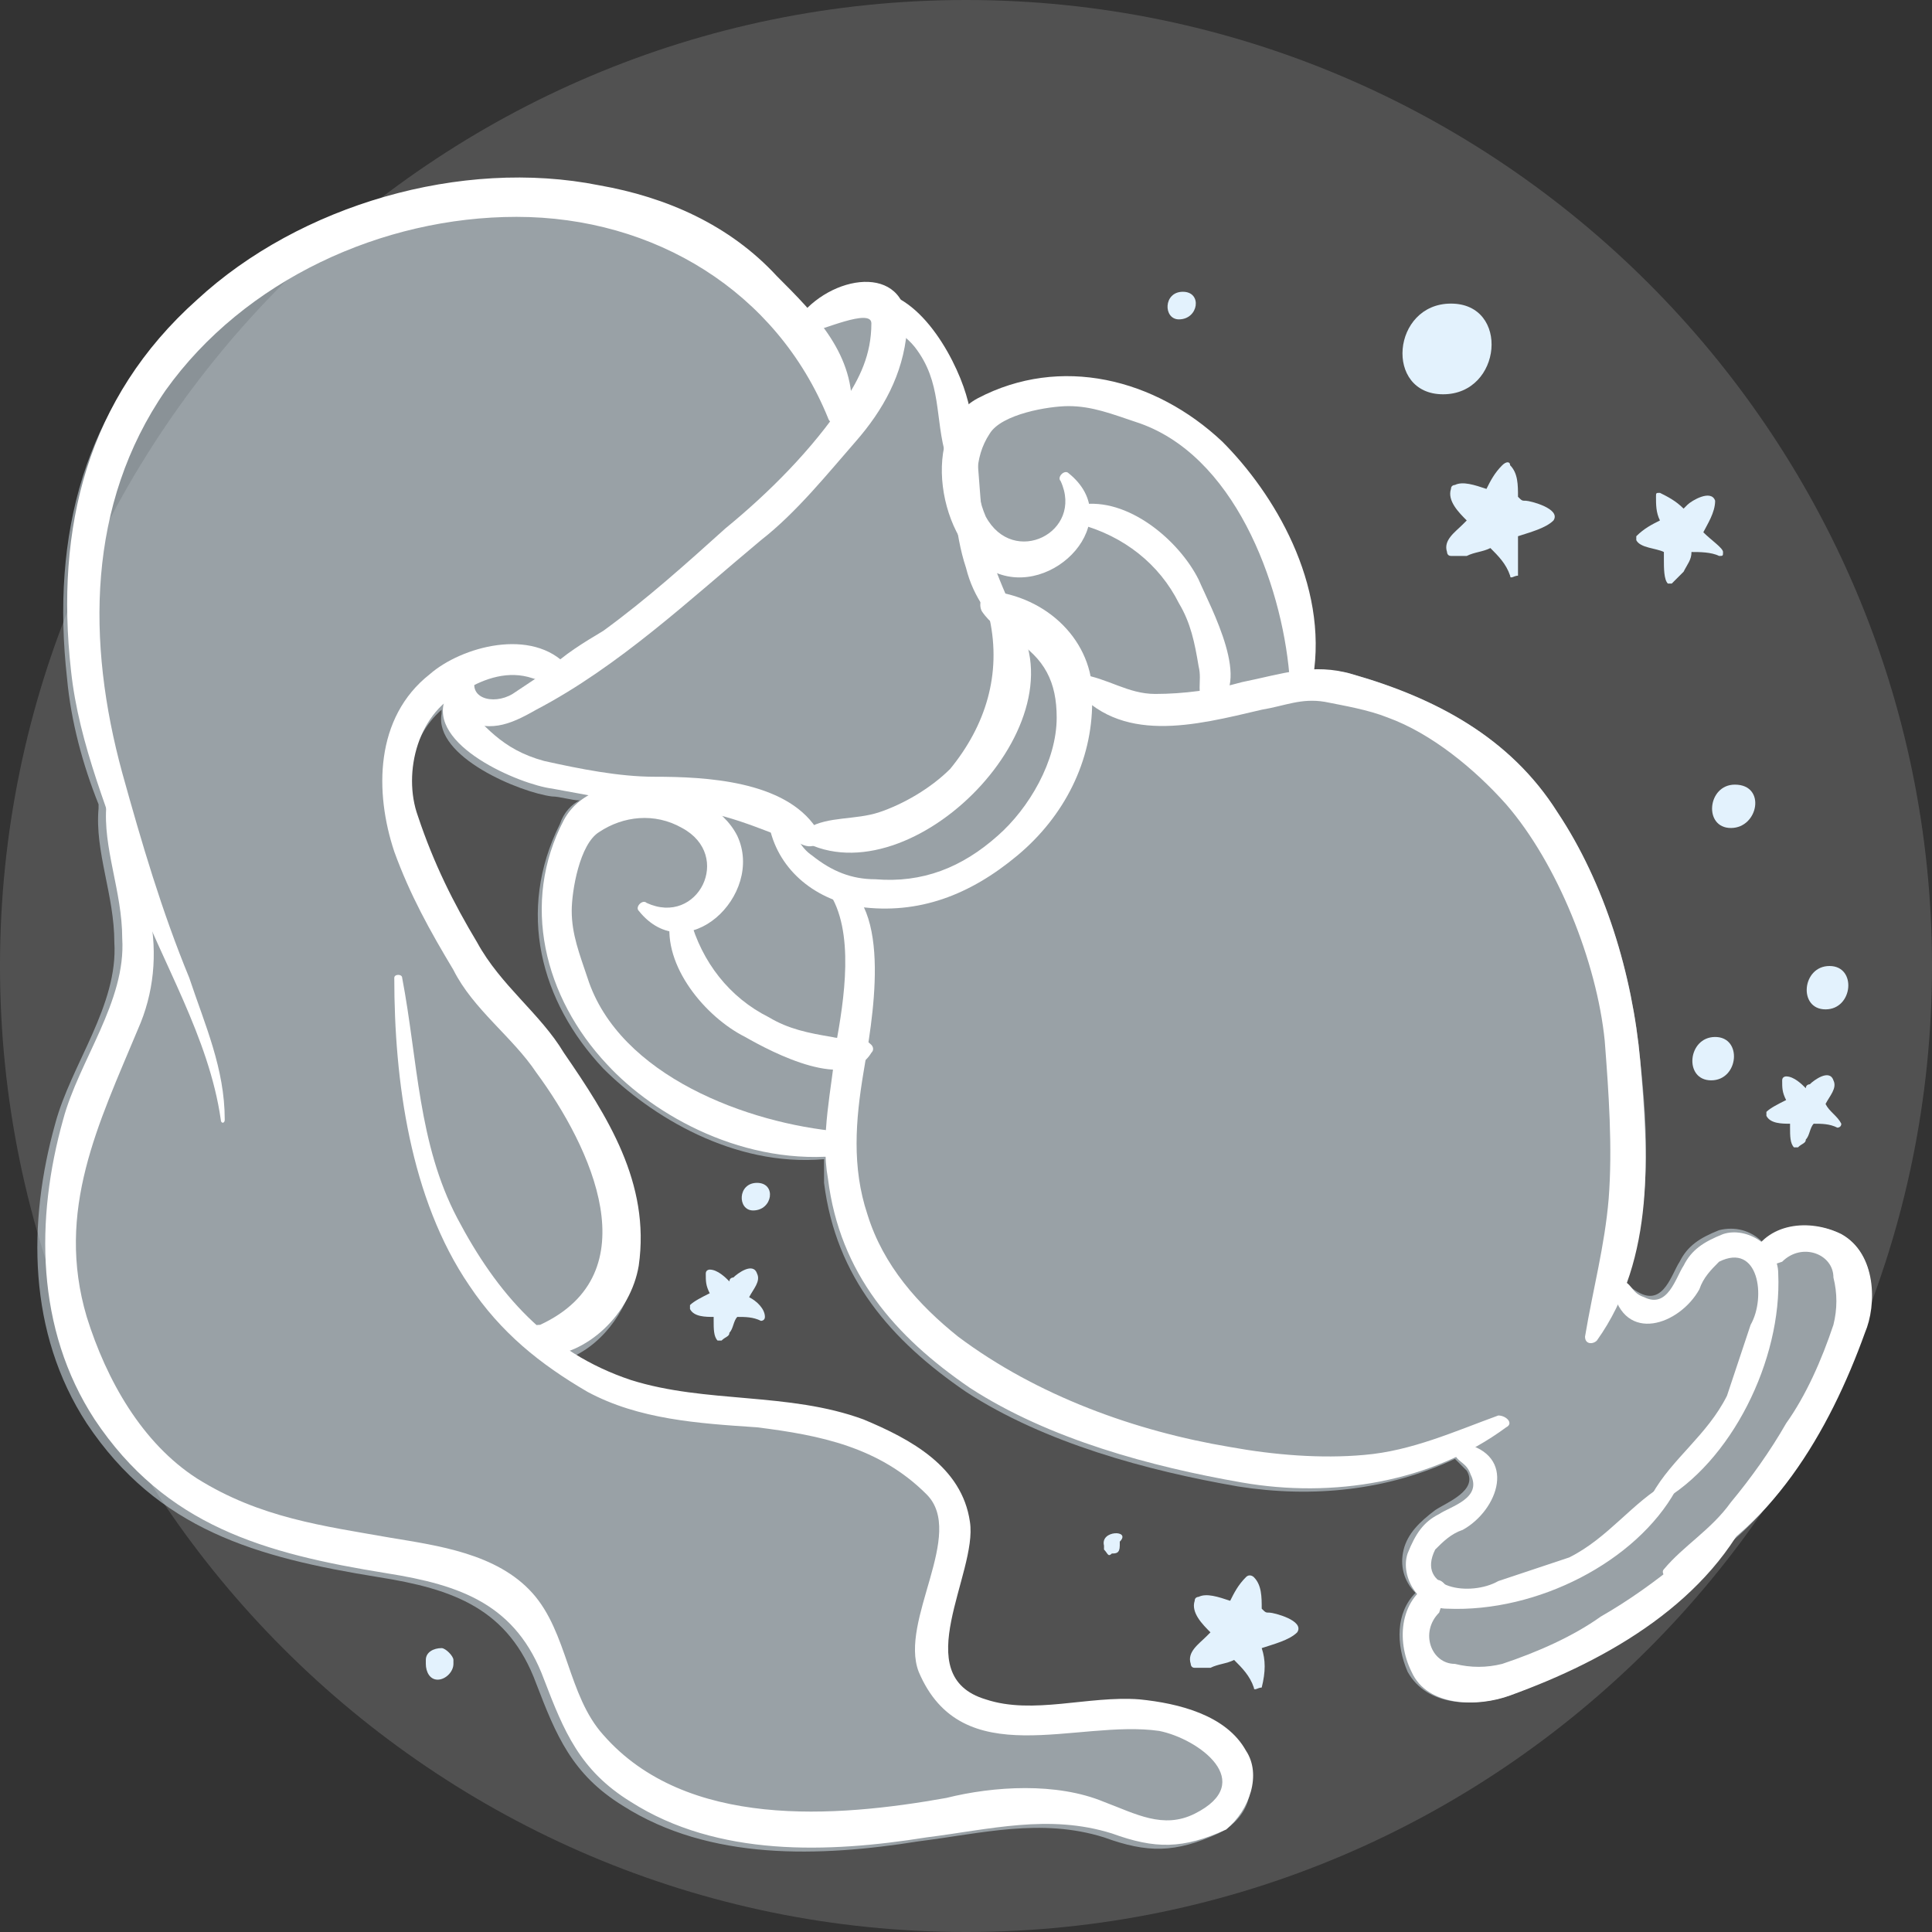 <svg width="49" height="49" viewBox="0 0 49 49" fill="none" xmlns="http://www.w3.org/2000/svg">
<rect x="0" y="0" width="49" height="49" fill="#333333" stroke="none"/>
<path opacity="0.15" d="M49 24.5C49 11 38 0 24.5 0C11 0 0 11 0 24.5C0 38 11 49 24.5 49C38 49 49 38 49 24.5Z" fill="white"/>
<path d="M43.2 13.5C43.3 13.3 43.5 13 43.5 12.7C43.4 12.4 42.9 12.7 42.8 12.8L42.7 12.9C42.5 12.7 42.3 12.6 42.1 12.5C42 12.5 42 12.5 42 12.6C42 12.8 42 13 42.1 13.2C41.9 13.3 41.7 13.4 41.5 13.6V13.7C41.6 13.9 42 13.9 42.2 14C42.2 14.1 42.2 14.1 42.2 14.2C42.2 14.4 42.2 14.7 42.3 14.8H42.4C42.5 14.7 42.6 14.6 42.7 14.5C42.8 14.3 42.9 14.2 42.9 14C43.1 14 43.4 14 43.6 14.1C43.7 14.1 43.7 14.1 43.7 14C43.7 13.9 43.4 13.7 43.2 13.5Z" fill="#E3F2FD"/>
<path d="M19 32.9C19.1 32.7 19.3 32.5 19.2 32.3C19.1 32 18.7 32.3 18.6 32.4C18.6 32.4 18.5 32.4 18.5 32.5C18.4 32.4 18.2 32.2 18 32.2C18 32.2 17.9 32.2 17.9 32.3C17.9 32.5 17.9 32.6 18 32.8C17.8 32.9 17.6 33 17.5 33.1V33.2C17.6 33.4 17.9 33.4 18.1 33.4V33.5C18.1 33.7 18.1 33.9 18.2 34H18.3C18.4 33.9 18.5 33.9 18.5 33.8C18.6 33.7 18.6 33.5 18.7 33.4C18.9 33.4 19.1 33.4 19.3 33.5C19.3 33.5 19.4 33.5 19.4 33.4C19.4 33.2 19.2 33 19 32.9Z" fill="#E3F2FD"/>
<path d="M30 7.4C29.5 7.4 29.5 8.1 29.9 8.1C30.4 8.1 30.5 7.4 30 7.4Z" fill="#E3F2FD"/>
<path d="M28 39.2V39.3C28.1 39.4 28.1 39.5 28.2 39.4C28.3 39.4 28.4 39.4 28.4 39.2C28.4 39.2 28.4 39.2 28.4 39.1C28.7 38.8 27.9 38.8 28 39.2Z" fill="#E3F2FD"/>
<path opacity="0.5" d="M46.7 31.3C46.1 31 45.2 31 44.7 31.5C44.4 31.2 44 31.1 43.6 31.2C43.1 31.4 42.8 31.6 42.6 32C42.4 32.3 42.2 33.1 41.6 32.8C41.4 32.7 41.3 32.6 41.2 32.5C41.9 30.7 41.8 28.7 41.6 26.9C41.4 24.7 40.7 22.4 39.5 20.6C38.3 18.7 36.4 17.7 34.3 17.1C34 17 33.6 17 33.3 17C33.5 14.6 32.2 12.5 31 11.3C29.3 9.7 26.9 9.1 24.8 10.2C24.7 10.3 24.6 10.3 24.5 10.4C24.5 10.3 24.5 10.2 24.4 10.1C24.2 9.4 23.5 8.1 22.7 7.7C22.2 7.1 21.1 7.3 20.4 8C20.2 7.7 19.9 7.5 19.6 7.2C18.4 5.9 16.8 5.2 15.1 4.9C11.6 4.2 7.5 5.4 4.9 7.8C2.1 10.3 1.3 13.6 1.7 17.2C1.8 18.3 2.1 19.4 2.5 20.4C2.5 20.4 2.5 20.4 2.5 20.5C2.4 21.6 2.9 22.7 2.9 23.9C3 25.5 1.8 27 1.4 28.5C0.7 31 0.7 33.8 2.2 36.1C4 38.8 6.5 39.5 9.6 40C11.5 40.3 12.9 40.8 13.6 42.7C14.1 44 14.5 45 15.8 45.8C18 47.2 20.8 47.1 23.3 46.7C24.9 46.5 26.4 46.1 28 46.6C29.1 47 29.8 47 30.9 46.5C31.7 46.1 31.9 45.3 31.5 44.7C31 43.8 29.8 43.5 28.8 43.4C27.5 43.3 26.1 43.8 24.9 43.4C22.9 42.8 24.7 40.2 24.5 38.9C24.3 37.5 23 36.8 21.8 36.3C19.9 35.6 17.8 35.9 15.9 35.3C15.3 35.1 14.8 34.9 14.3 34.5C15.2 34.2 15.9 33.3 16.1 32.3C16.5 30.2 15.3 28.6 14.2 26.9C13.6 25.9 12.6 25.2 12 24.1C11.4 23.1 10.9 22.1 10.5 20.9C10.2 19.9 10.4 18.7 11.2 18V18.1C11 19.2 13.2 20.1 14 20.2C14.2 20.2 14.5 20.3 14.7 20.3C14.5 20.4 14.3 20.6 14.2 20.9C13.1 23.1 13.7 25.4 15.3 27.1C16.5 28.3 18.6 29.6 20.9 29.4C20.9 29.6 20.9 29.8 20.9 30C21.2 32.4 22.6 34 24.5 35.3C26.5 36.6 29.1 37.3 31.4 37.7C33.3 38 35.2 37.8 36.9 37C37 37.1 37.1 37.2 37.2 37.3C37.5 37.8 36.7 38.1 36.4 38.3C36 38.6 35.7 38.9 35.6 39.3C35.5 39.7 35.6 40.1 35.9 40.4C35.4 40.9 35.4 41.7 35.7 42.4C36.2 43.3 37.4 43.3 38.3 43C40.4 42.2 42.5 41 43.8 39.2C45.4 37.9 46.5 35.9 47.2 33.9C47.6 33.1 47.6 31.8 46.7 31.3Z" fill="#E3F2FD"/>
<path d="M19.7 7C18.5 5.7 16.9 5 15.2 4.7C11.7 4 7.6 5.2 5 7.6C2.2 10.1 1.4 13.4 1.8 17C2 18.9 2.8 20.7 3.4 22.5C4.1 24.4 5.3 26.3 5.6 28.4C5.6 28.5 5.7 28.5 5.7 28.4C5.7 27.1 5.2 26 4.8 24.8C4.1 23.1 3.6 21.4 3.1 19.6C2.2 16.3 2.2 12.8 4.2 9.9C6.2 7.1 9.7 5.5 13.1 5.5C16.6 5.5 19.7 7.4 21 10.6C21.1 10.9 21.6 10.8 21.6 10.5C21.7 9 20.7 8 19.7 7Z" fill="white"/>
<path d="M31.6 44.4C31.1 43.5 29.9 43.2 28.9 43.1C27.6 43 26.2 43.5 25 43.1C23 42.5 24.8 39.9 24.6 38.6C24.4 37.2 23.1 36.5 21.9 36C20 35.3 17.9 35.6 16 35C13.9 34.3 12.6 32.8 11.6 30.9C10.6 29 10.6 26.9 10.2 24.8C10.2 24.7 10 24.7 10 24.8C10 27.4 10.4 30.4 11.9 32.6C12.7 33.8 13.7 34.6 14.9 35.3C16.2 36 17.7 36.1 19.2 36.2C20.8 36.4 22.3 36.7 23.5 37.9C24.5 38.9 22.8 41.1 23.3 42.4C24.4 45 27.3 43.6 29.4 43.9C30.4 44.1 31.9 45.2 30.3 46C29.5 46.4 28.8 46 28 45.7C26.8 45.2 25.2 45.3 24 45.6C21.2 46.1 17.4 46.4 15.3 44C14.4 43 14.4 41.4 13.5 40.4C12.6 39.4 11.1 39.2 9.9 39C8.2 38.7 6.6 38.5 5 37.5C3.6 36.6 2.7 35 2.2 33.4C1.4 30.7 2.5 28.5 3.5 26.1C3.9 25.2 4 24.2 3.8 23.2C3.7 22.2 3.2 21.4 3 20.4C2.9 20.2 2.7 20.2 2.7 20.4C2.6 21.5 3.1 22.6 3.1 23.8C3.2 25.4 2 26.9 1.6 28.4C0.9 30.9 0.9 33.7 2.4 36C4.2 38.7 6.7 39.4 9.8 39.9C11.7 40.2 13.1 40.7 13.8 42.6C14.3 43.9 14.7 44.9 16 45.7C18.2 47.1 21 47 23.5 46.6C25.1 46.4 26.6 46 28.2 46.5C29.3 46.9 30 46.9 31.1 46.4C31.7 45.9 32 45 31.6 44.4Z" fill="white"/>
<path d="M14.3 26.7C13.7 25.7 12.7 25 12.1 23.9C11.5 22.9 11 21.9 10.6 20.7C10.2 19.6 10.6 18 11.8 17.5C12.3 17.2 12.9 17 13.5 17.2C13.8 17.3 14 17.3 14.3 17.2C14.4 17.2 14.5 17 14.4 16.9C13.5 15.9 11.7 16.4 10.9 17.1C9.5 18.2 9.5 20.1 10 21.6C10.4 22.7 10.9 23.6 11.5 24.6C12 25.6 13 26.3 13.6 27.2C15 29.1 16.5 32.3 13.7 33.6C13.5 33.6 13.4 33.7 13.4 33.9C13.4 33.9 13.4 33.9 13.4 34C13.4 34.2 13.5 34.4 13.7 34.4C14.9 34.4 16 33.3 16.2 32.1C16.5 30 15.4 28.3 14.3 26.7Z" fill="white"/>
<path d="M20.3 8C20.2 8.2 20.3 8.5 20.6 8.4C20.8 8.4 22.1 7.8 22.1 8.2C22.1 9 21.8 9.6 21.4 10.2C20.6 11.4 19.5 12.5 18.4 13.4C17.4 14.3 16.4 15.2 15.3 16C14.8 16.3 14.3 16.6 13.9 17C13.6 17.2 13.3 17.4 13 17.6C12.5 17.9 11.8 17.7 12.1 17.1C12.2 16.9 11.9 16.7 11.8 16.9C11.6 17.2 11.1 18 11.6 18.2C12.4 18.6 12.9 18.4 13.6 18C15.7 16.9 17.5 15.2 19.3 13.7C20.2 13 21 12 21.7 11.2C22.4 10.4 22.9 9.5 23 8.4C23.1 6.7 21.2 6.9 20.3 8Z" fill="white"/>
<path d="M20.7 21C19.9 19.8 17.9 19.7 16.6 19.7C15.7 19.7 14.7 19.5 13.8 19.3C12.7 19 12.3 18.4 11.6 17.7C11.5 17.6 11.4 17.6 11.3 17.7C10.8 18.9 13.2 19.9 14 20C15.1 20.2 16.1 20.4 17.2 20.5C18.4 20.6 19.2 21 20.3 21.4C20.7 21.6 20.9 21.3 20.7 21Z" fill="white"/>
<path d="M25.9 16C25.5 15 25 14.1 24.9 13C24.8 12 24.8 11 24.5 10C24.2 9 23.2 7.2 21.9 7.4C21.8 7.4 21.8 7.5 21.8 7.6C22.1 8.1 22.8 8.3 23.2 8.8C23.9 9.7 23.7 10.6 24 11.6C24.2 12.5 24.2 13.5 24.5 14.4C24.7 15.2 25.1 15.6 25.6 16.3C25.7 16.5 26 16.2 25.9 16Z" fill="white"/>
<path d="M25.6 15.5C25.4 15.3 25 15.5 25.1 15.7C25.4 17.1 25 18.4 24.1 19.5C23.6 20 22.9 20.4 22.3 20.6C21.7 20.8 21 20.7 20.5 21C20.3 21.1 20.4 21.3 20.5 21.4C23.3 22.7 27.7 18.1 25.6 15.5Z" fill="white"/>
<path d="M25.2 15C24.9 15 24.8 15.3 24.9 15.5C25.1 15.8 25.4 16 25.7 16.2C26.5 16.7 26.8 17.3 26.8 18.2C26.8 19.3 26.1 20.5 25.3 21.2C24.4 22 23.4 22.4 22.2 22.3C21.6 22.3 21.1 22.1 20.6 21.7C20.3 21.5 20.2 21.2 20 20.9C20 20.8 20 20.8 19.9 20.7C19.9 20.7 19.9 20.7 19.8 20.7C19.7 20.7 19.5 20.8 19.5 20.9C19.7 22 20.6 22.8 21.8 23C23.3 23.2 24.6 22.7 25.8 21.7C27 20.7 27.7 19.3 27.7 17.8C27.8 16.4 26.7 15.2 25.2 15Z" fill="white"/>
<path d="M38 35.9C36.9 36.3 35.8 36.8 34.6 36.9C33.5 37 32.3 36.9 31.2 36.7C28.8 36.3 26.3 35.4 24.3 33.9C23.3 33.1 22.4 32.1 22 30.8C21.6 29.6 21.7 28.4 21.9 27.2C22.1 26 22.7 22.9 21.2 22.3C21 22.2 20.9 22.4 21 22.6C21.7 23.6 21.4 25.4 21.2 26.5C21.1 27.6 20.8 28.8 21 29.9C21.3 32.3 22.7 33.9 24.6 35.2C26.6 36.5 29.2 37.2 31.5 37.6C33.8 38 36.3 37.6 38.2 36.2C38.4 36.1 38.2 35.9 38 35.9Z" fill="white"/>
<path d="M41.6 26.9C41.4 24.7 40.7 22.4 39.5 20.6C38.3 18.7 36.4 17.7 34.3 17.1C33.3 16.8 32.5 17.1 31.5 17.3C30.8 17.5 30 17.6 29.3 17.6C28.6 17.6 28.1 17.2 27.4 17.1C27.2 17.1 27.1 17.2 27.2 17.4C28.4 18.9 30.3 18.4 32 18C32.6 17.9 33 17.7 33.6 17.8C34.1 17.9 34.7 18 35.2 18.2C36.3 18.6 37.4 19.5 38.2 20.4C39.5 21.9 40.5 24.4 40.7 26.4C40.8 27.7 40.9 29.1 40.8 30.4C40.7 31.6 40.4 32.7 40.2 33.9C40.2 34.1 40.4 34.1 40.5 34C42 31.9 41.8 29.2 41.6 26.9Z" fill="white"/>
<path d="M31 11.2C29.3 9.6 26.9 9 24.8 10.1C23.3 10.9 23.8 13.8 25.2 14.5C26.7 15.2 28.6 13.2 27.1 12C27 11.9 26.8 12.1 26.9 12.2C27.5 13.5 25.7 14.4 25 13.1C24.7 12.4 24.7 11.6 25.1 11C25.4 10.5 26.6 10.3 27.1 10.3C27.7 10.3 28.2 10.5 28.8 10.7C31.3 11.5 32.5 14.8 32.7 17.1C32.7 17.2 33.3 17.3 33.3 17.2C33.7 14.8 32.3 12.5 31 11.2Z" fill="white"/>
<path d="M30.4 14.7C29.9 13.7 28.6 12.6 27.4 12.8C27.2 12.8 27.1 13.2 27.4 13.3C28.5 13.6 29.4 14.3 29.9 15.3C30.2 15.8 30.3 16.3 30.4 16.9C30.5 17.3 30.3 17.6 30.6 17.9C30.6 17.9 30.7 18 30.8 17.9C31.8 17.4 30.7 15.4 30.4 14.7Z" fill="white"/>
<path d="M45.1 32.3C45.1 31.6 44.3 31.1 43.7 31.3C43.2 31.5 42.9 31.7 42.7 32.1C42.5 32.4 42.3 33.2 41.7 32.9C41.4 32.8 41.4 32.6 41.2 32.5C41 32.4 40.9 32.6 40.9 32.7C41.2 34.1 42.6 33.6 43.1 32.7C43.2 32.4 43.4 32.2 43.6 32C44.6 31.5 44.8 32.9 44.4 33.6C44.2 34.2 44 34.8 43.8 35.4C43.3 36.4 42.4 37 41.9 37.9C41.8 38 41.9 38.2 42.1 38.1C43.9 37.1 45.2 34.5 45.1 32.3Z" fill="white"/>
<path d="M46.7 31.3C45.9 30.9 44.8 31 44.4 31.9C44.3 32 44.5 32.2 44.6 32.2C44.9 32.1 44.9 32.1 45.2 32C45.7 31.5 46.5 31.8 46.5 32.4C46.6 32.8 46.6 33.2 46.5 33.6C46.2 34.5 45.8 35.4 45.3 36.1C44.9 36.8 44.4 37.5 43.9 38.1C43.4 38.8 42.7 39.2 42.2 39.8C42.1 39.9 42.3 40.1 42.4 40C44.9 38.9 46.4 36.3 47.3 33.8C47.6 33.1 47.6 31.8 46.7 31.3Z" fill="white"/>
<path d="M15.4 27C13.8 25.3 13.2 22.9 14.3 20.8C15.1 19.3 18 19.8 18.7 21.2C19.4 22.7 17.4 24.6 16.2 23.1C16.1 23 16.3 22.8 16.4 22.9C17.7 23.5 18.6 21.7 17.3 21C16.6 20.6 15.8 20.7 15.2 21.1C14.7 21.4 14.5 22.6 14.5 23.1C14.5 23.7 14.7 24.2 14.9 24.8C15.7 27.3 19 28.5 21.3 28.7C21.4 28.7 21.5 29.3 21.4 29.3C18.9 29.6 16.6 28.3 15.4 27Z" fill="white"/>
<path d="M18.9 26.3C17.9 25.8 16.8 24.5 17 23.3C17 23.1 17.4 23 17.5 23.3C17.8 24.4 18.5 25.3 19.5 25.8C20 26.1 20.5 26.2 21.1 26.3C21.5 26.4 21.8 26.2 22.1 26.5C22.1 26.5 22.2 26.6 22.1 26.7C21.5 27.7 19.6 26.7 18.9 26.3Z" fill="white"/>
<path d="M36.7 40.8C36 40.8 35.5 40 35.7 39.4C35.9 38.9 36.1 38.6 36.5 38.4C36.8 38.2 37.6 38 37.3 37.4C37.2 37.1 37 37.1 36.9 36.9C36.8 36.7 37 36.6 37.1 36.6C38.5 36.9 38 38.3 37.1 38.8C36.8 38.9 36.6 39.1 36.4 39.3C35.9 40.3 37.3 40.5 38 40.1C38.6 39.9 39.2 39.7 39.8 39.5C40.8 39 41.4 38.1 42.3 37.6C42.4 37.5 42.6 37.6 42.5 37.8C41.5 39.6 39 40.9 36.7 40.8Z" fill="white"/>
<path d="M35.8 42.4C35.4 41.6 35.5 40.5 36.4 40.1C36.5 40 36.7 40.2 36.7 40.3C36.6 40.6 36.6 40.6 36.5 40.9C36 41.4 36.3 42.2 36.9 42.2C37.3 42.3 37.7 42.3 38.1 42.2C39 41.9 39.9 41.5 40.6 41C41.3 40.6 42 40.1 42.6 39.6C43.3 39.1 43.7 38.4 44.3 37.9C44.4 37.8 44.6 38 44.5 38.1C43.4 40.6 40.8 42.1 38.3 43C37.5 43.3 36.2 43.3 35.8 42.4Z" fill="white"/>
<path d="M46.3 28C46.4 27.8 46.6 27.6 46.5 27.4C46.4 27.1 46 27.4 45.9 27.5C45.9 27.5 45.8 27.5 45.8 27.6C45.7 27.5 45.5 27.3 45.3 27.3C45.3 27.3 45.2 27.3 45.2 27.4C45.2 27.6 45.2 27.7 45.3 27.9C45.1 28 44.9 28.1 44.8 28.2V28.3C44.9 28.5 45.2 28.5 45.4 28.5V28.6C45.4 28.8 45.4 29 45.5 29.1H45.6C45.7 29 45.8 29 45.8 28.9C45.9 28.8 45.9 28.6 46 28.5C46.2 28.5 46.4 28.5 46.6 28.6C46.6 28.6 46.7 28.6 46.7 28.5C46.6 28.3 46.4 28.2 46.3 28Z" fill="#E3F2FD"/>
<path d="M38.5 13.6C38.8 13.5 39.2 13.4 39.4 13.2C39.6 12.9 38.8 12.7 38.7 12.7C38.6 12.7 38.6 12.7 38.5 12.6C38.5 12.3 38.5 12 38.3 11.8C38.3 11.7 38.2 11.7 38.1 11.8C37.9 12 37.8 12.2 37.7 12.4C37.4 12.3 37.1 12.2 36.9 12.3C36.9 12.3 36.8 12.3 36.8 12.4C36.7 12.7 37 13 37.2 13.2L37.1 13.3C36.9 13.5 36.6 13.7 36.7 14C36.7 14 36.7 14.1 36.8 14.1C37 14.1 37.1 14.1 37.2 14.1C37.4 14 37.6 14 37.8 13.9C38 14.1 38.2 14.3 38.3 14.6C38.3 14.7 38.4 14.6 38.5 14.6C38.5 14.2 38.5 13.9 38.5 13.6Z" fill="#E3F2FD"/>
<path d="M32 41.8C32.3 41.7 32.7 41.6 32.9 41.4C33.1 41.1 32.3 40.9 32.2 40.9C32.1 40.9 32.1 40.9 32 40.8C32 40.5 32 40.2 31.8 40C31.8 40 31.7 39.9 31.6 40C31.4 40.2 31.3 40.4 31.2 40.6C30.9 40.5 30.6 40.4 30.4 40.5C30.4 40.5 30.3 40.5 30.3 40.6C30.2 40.9 30.5 41.2 30.7 41.4L30.6 41.5C30.4 41.7 30.1 41.9 30.2 42.2C30.2 42.2 30.2 42.3 30.3 42.3C30.5 42.3 30.6 42.3 30.7 42.3C30.9 42.2 31.1 42.2 31.3 42.1C31.5 42.3 31.7 42.5 31.8 42.8C31.8 42.9 31.9 42.8 32 42.8C32.1 42.4 32.1 42.1 32 41.8Z" fill="#E3F2FD"/>
<path d="M19.2 30C18.7 30 18.7 30.7 19.1 30.7C19.6 30.7 19.7 30 19.2 30Z" fill="#E3F2FD"/>
<path d="M36.8 7.7C35.3 7.7 35.1 10 36.6 10C38.1 10 38.3 7.7 36.8 7.7Z" fill="#E3F2FD"/>
<path d="M44 19.9C43.3 19.9 43.2 21 43.9 21C44.6 21 44.8 19.9 44 19.9Z" fill="#E3F2FD"/>
<path d="M46.4 24.5C45.7 24.5 45.6 25.6 46.3 25.6C47 25.6 47.1 24.5 46.4 24.5Z" fill="#E3F2FD"/>
<path d="M43.5 26.3C42.8 26.3 42.7 27.4 43.4 27.4C44.1 27.4 44.2 26.3 43.5 26.3Z" fill="#E3F2FD"/>
<path d="M11.5 42.1C11.5 42 11.3 41.8 11.2 41.8C11 41.8 10.8 41.9 10.8 42.1V42.2C10.8 42.4 10.9 42.6 11.1 42.6C11.3 42.6 11.5 42.4 11.5 42.2V42.1Z" fill="#E3F2FD"/>
</svg>
